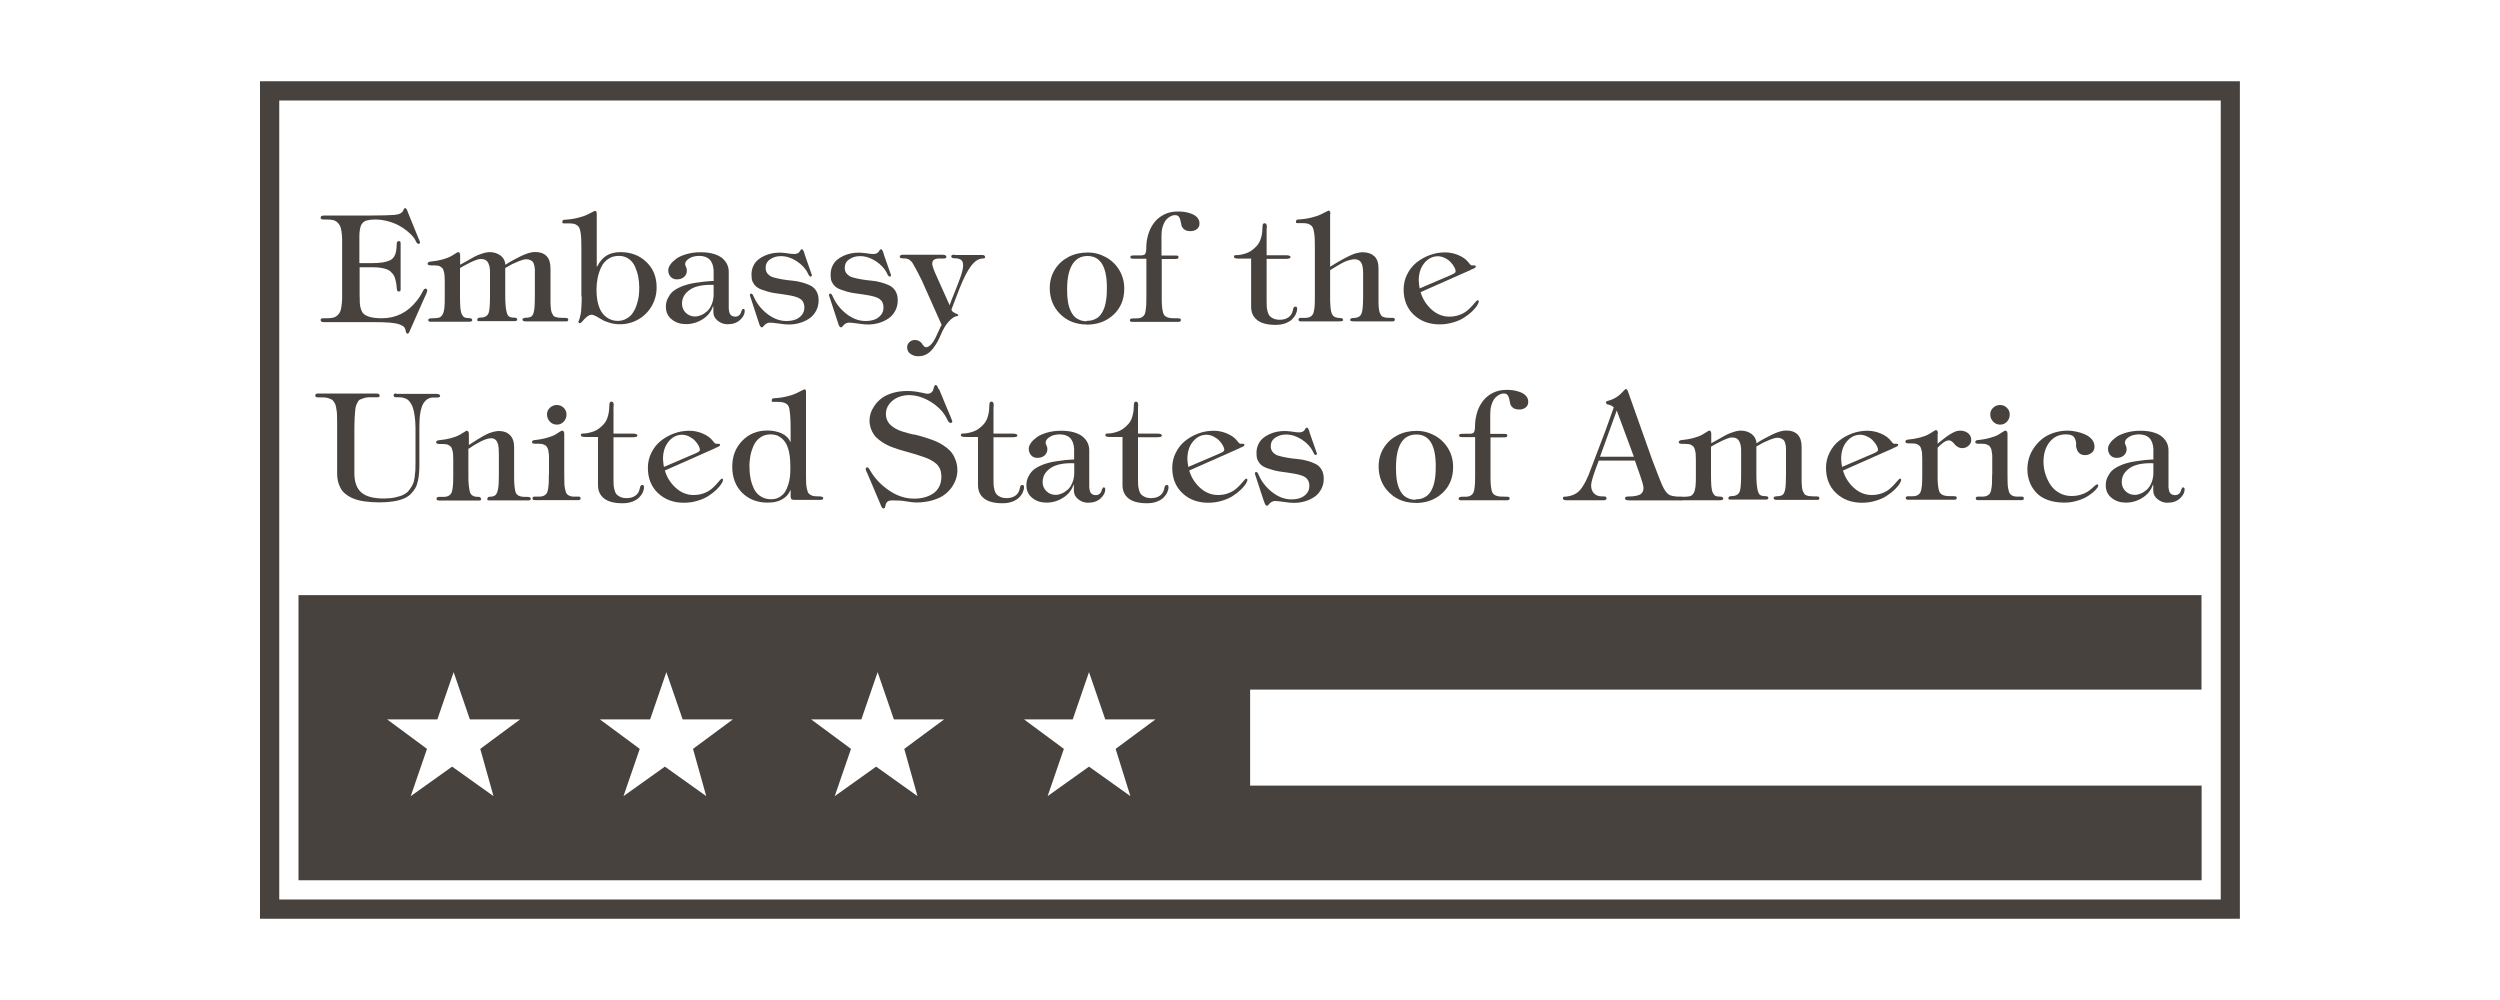 <?xml version="1.0" encoding="UTF-8"?>
<svg id="Layer_1" data-name="Layer 1" xmlns="http://www.w3.org/2000/svg" version="1.1" viewBox="0 0 200 80">
  <path d="M179.2,73.5H20.8V6.5h158.39v67ZM22.34,71.96h155.32V8.04H22.34v63.93Z" fill="#48423e" stroke-width="0"/>
  <path d="M176.12,55.18v-7.57H23.88v22.81h73.33s78.92,0,78.92,0v-7.57h-76.12v-7.68h76.12ZM39.48,63.69l-3.31-2.36-3.31,2.36,1.3-3.78-3.19-2.36h4.02l1.3-3.78,1.3,3.78h4.02l-3.19,2.36,1.06,3.78ZM56.5,63.69l-3.31-2.36-3.31,2.36,1.3-3.78-3.19-2.36h4.02l1.3-3.78,1.3,3.78h4.02l-3.19,2.36,1.06,3.78ZM73.4,63.69l-3.31-2.36-3.31,2.36,1.3-3.78-3.19-2.36h4.02l1.3-3.78,1.3,3.78h4.02l-3.19,2.36,1.06,3.78ZM90.43,63.69l-3.31-2.36-3.31,2.36,1.3-3.78-3.19-2.36h3.9l1.3-3.78,1.3,3.78h4.02l-3.19,2.36,1.18,3.78Z" fill="#48423e" stroke-width="0"/>
  <g>
    <path d="M25.85,17.24h3.88c.85,0,1.47-.02,1.84-.05.38-.03.62-.16.71-.39,0,0,0-.01.01-.03,0-.02.01-.03.02-.04,0,0,0-.02.02-.03,0-.02.02-.03.02-.03,0,0,.02-.01.03-.02.01,0,.02,0,.03,0,.09,0,.16.13.24.38l.83,2.04s.03.06.07.15c.03.09.05.15.05.18s-.01.05-.03.08c-.02.02-.05.03-.08.03-.09,0-.17-.08-.24-.25-.04-.1-.11-.21-.22-.34-.11-.13-.27-.28-.46-.44-.2-.16-.42-.31-.66-.44-.24-.13-.54-.25-.87-.34s-.69-.14-1.04-.14c-.26,0-.49.03-.67.08-.19.05-.33.17-.42.34-.03.05-.05.1-.07.17-.02.07-.03.14-.05.23-.01.09-.02.17-.03.24,0,.07-.01.17-.01.28,0,.11,0,.2,0,.25v1.9h1.02c.34,0,.63-.02.87-.06.23-.04.42-.1.57-.17.14-.07.25-.18.33-.31.08-.14.13-.28.15-.43.03-.15.04-.34.05-.58,0-.05,0-.08.02-.11,0-.03.02-.05.05-.07.03-.02.06-.03.11-.03.03,0,.06,0,.08.02s.04.04.04.07c0,.03.01.06.01.08,0,.02,0,.05,0,.1,0,.05,0,.07,0,.08v3.33s0,.03,0,.08c0,.05,0,.08,0,.1,0,.02,0,.05-.01.08,0,.03-.02.06-.04.07-.02.01-.05.02-.08.02-.07,0-.11-.02-.13-.05s-.04-.08-.04-.15c-.02-.18-.04-.32-.05-.43-.02-.11-.04-.23-.08-.37-.04-.14-.09-.25-.14-.33-.06-.08-.13-.17-.23-.26-.09-.09-.21-.15-.34-.2s-.29-.08-.48-.11-.4-.04-.64-.04h-1.02v2.25s0,.15.01.33c0,.18,0,.32.02.41,0,.09.03.21.07.34.04.13.09.24.15.32.24.29.75.43,1.52.43,1.12,0,2.04-.45,2.77-1.36.21-.26.39-.54.53-.83.06-.12.13-.18.2-.18.04,0,.07.01.1.04.03.03.04.06.04.1,0,.1-.1.35-.29.74l-1.12,2.53c-.04.13-.1.19-.17.19-.07,0-.12-.07-.14-.2-.02-.13-.06-.24-.12-.31-.06-.08-.18-.15-.36-.22-.18-.07-.44-.12-.79-.15-.35-.03-.8-.04-1.35-.04h-3.96c-.15,0-.23-.06-.23-.17,0-.04.01-.07.03-.09.02-.02.05-.04.09-.04.04,0,.07,0,.1-.01.03,0,.07,0,.12,0,.05,0,.08,0,.1,0,.21,0,.39-.01.53-.04s.26-.09.36-.18c.1-.09.17-.18.22-.28s.09-.25.12-.47c.03-.22.04-.42.05-.61,0-.19,0-.47,0-.84v-3.06c0-.37,0-.65,0-.84,0-.19-.02-.39-.05-.61-.03-.22-.07-.37-.12-.47-.05-.09-.12-.18-.22-.28-.1-.09-.22-.15-.36-.18s-.32-.04-.53-.04c-.01,0-.04,0-.09,0-.05,0-.09,0-.12,0-.03,0-.07,0-.11-.01-.04,0-.07-.02-.09-.05-.02-.02-.03-.05-.03-.09,0-.11.08-.16.23-.16Z" fill="#48423e" stroke-width="0"/>
    <path d="M36.8,21.48v2.22c0,.4.01.71.03.94.02.23.06.4.13.53.07.12.14.2.22.23.08.03.2.05.35.05.17,0,.25.06.25.17,0,.08-.09.12-.26.12h-3.07c-.13,0-.19-.04-.19-.13,0-.06.03-.1.08-.12.05-.02.15-.03.3-.03.21,0,.37-.02.48-.05.11-.03.2-.11.28-.24s.12-.3.15-.52.03-.53.03-.94v-.75c0-.2,0-.35,0-.44,0-.09,0-.21-.01-.36s-.02-.25-.03-.31c-.02-.06-.04-.13-.06-.22-.03-.09-.06-.15-.1-.19-.04-.03-.09-.07-.15-.11-.06-.04-.13-.07-.22-.08-.08-.01-.18-.02-.29-.02,0,0-.03,0-.08,0-.05,0-.1,0-.14,0-.04,0-.09,0-.13-.01-.05,0-.09-.02-.12-.04s-.04-.05-.04-.08c0-.05.02-.09.06-.12.04-.03.09-.05.14-.05.72-.07,1.29-.22,1.7-.45.09-.05.17-.1.25-.15.08-.05.15-.09.19-.12.04-.03.08-.04.11-.04.1,0,.15.09.15.26v.75c.11-.06.29-.16.54-.3.25-.15.45-.26.62-.35.16-.09.36-.17.59-.24.23-.08.44-.12.63-.12.32,0,.6.09.85.27.24.18.37.43.39.74.37-.24.79-.47,1.24-.69.46-.22.83-.33,1.12-.33.83,0,1.25.44,1.25,1.31v2.21c0,.24,0,.43,0,.58,0,.15.02.29.03.43.01.14.04.25.07.32.03.07.07.14.11.21s.1.11.17.13.15.04.24.06c.09.01.2.02.33.02.21,0,.34,0,.39.02.05.02.08.06.08.13,0,.09-.05.13-.16.13h-3.26c-.16,0-.24-.05-.24-.15,0-.05.03-.09.09-.11s.12-.03.17-.03c.22,0,.38-.05.47-.12.09-.08.16-.23.2-.47.04-.24.06-.62.06-1.16v-1.77c0-.14,0-.24,0-.33,0-.08-.02-.18-.04-.3s-.06-.21-.1-.28c-.04-.07-.11-.12-.2-.17-.09-.05-.2-.08-.33-.08-.16,0-.35.05-.6.15-.24.1-.43.18-.55.24-.12.07-.3.17-.55.31v2.22c0,.52.03.91.08,1.17s.12.42.21.48c.09.07.23.1.41.1.17,0,.26.05.26.15,0,.09-.08.13-.23.13h-2.8s-.03,0-.05,0c-.02,0-.04,0-.05-.01-.01,0-.03-.01-.04-.02-.02,0-.03-.02-.03-.03,0-.01,0-.03,0-.05,0-.11.08-.17.23-.17.15,0,.26-.02.34-.05s.16-.07.22-.13.12-.16.15-.3c.03-.14.05-.3.06-.5.01-.2.02-.45.02-.78v-1.88c0-.15-.01-.27-.03-.38s-.05-.21-.1-.33c-.05-.11-.12-.19-.22-.25-.1-.06-.22-.09-.36-.09-.05,0-.1,0-.15.01-.06,0-.12.03-.19.05-.07.02-.13.05-.19.07-.06.02-.13.05-.22.09-.09.04-.15.07-.2.1-.05.02-.12.06-.21.11-.09.05-.16.08-.19.1-.03.02-.09.05-.18.1-.09.05-.13.07-.14.08Z" fill="#48423e" stroke-width="0"/>
    <path d="M46.51,23.74v-3.78c0-.33,0-.59-.01-.79,0-.2-.03-.38-.05-.55-.03-.17-.06-.3-.1-.38s-.1-.16-.19-.22c-.08-.06-.17-.1-.28-.12s-.24-.03-.4-.03c-.04,0-.09,0-.14,0-.05,0-.09,0-.11,0h-.09s-.06,0-.07,0c-.02,0-.03-.01-.05-.02-.02,0-.03-.02-.03-.04,0-.02,0-.03,0-.06,0-.05,0-.08.03-.11.02-.03.04-.04.06-.05s.05-.01.09-.01c.37-.02.72-.07,1.04-.15.32-.08.57-.16.73-.24s.31-.15.44-.22c.12-.07.2-.1.23-.1.09,0,.13.09.13.26v4.19h.03c.21-.4.45-.69.75-.87.29-.18.66-.28,1.12-.28.83,0,1.52.26,2.07.79.55.52.82,1.2.82,2.03,0,.54-.13,1.03-.39,1.49-.26.45-.62.81-1.07,1.07s-.95.39-1.48.39c-.29,0-.57-.04-.83-.12s-.47-.16-.62-.26c-.15-.09-.3-.18-.45-.26-.15-.08-.27-.12-.37-.12s-.2.04-.3.11-.19.15-.26.23c-.07.08-.14.16-.21.23-.07.07-.12.11-.16.11-.03,0-.05-.01-.08-.04-.03-.03-.04-.05-.04-.08,0,0,0-.03.03-.07.02-.04.04-.1.07-.19s.05-.2.08-.33.05-.33.06-.58.03-.54.03-.86ZM49.41,25.67c.26,0,.5-.06.71-.18.21-.12.38-.27.5-.45.12-.18.23-.39.31-.64s.14-.48.17-.71.04-.46.04-.7c0-.29-.03-.57-.08-.84-.05-.27-.14-.54-.25-.8-.11-.26-.28-.48-.51-.64-.22-.16-.49-.24-.79-.24-.33,0-.62.08-.86.25-.25.17-.43.39-.56.67-.13.28-.22.56-.28.86-.06.3-.09.6-.09.91,0,.47.05.88.15,1.22.1.34.24.6.41.78s.35.31.54.39c.19.08.39.12.61.12Z" fill="#48423e" stroke-width="0"/>
    <path d="M57.09,22.49v-.85c-.04-.78-.43-1.17-1.16-1.17-.15,0-.3.02-.46.06-.16.04-.31.12-.45.23-.14.11-.21.24-.21.4,0,.03.02.09.07.19.05.1.07.2.07.3,0,.21-.08.38-.23.51-.15.13-.34.19-.57.19-.21,0-.38-.07-.5-.21-.13-.14-.19-.32-.19-.53,0-.14.06-.29.17-.45s.27-.31.47-.46c.2-.15.48-.27.82-.37.34-.1.71-.15,1.12-.15s.75.04,1.05.13c.3.09.54.21.71.36.17.15.3.32.38.5.08.18.12.38.12.59v2.69c0,.1,0,.18,0,.24,0,.05.01.13.03.22.02.09.04.17.08.22.03.05.08.1.15.14.07.04.15.06.26.06.12,0,.23-.03.3-.1.08-.06.13-.13.15-.21s.05-.15.08-.21.06-.1.1-.1c.09,0,.13.05.13.16,0,.25-.12.49-.37.72-.25.23-.58.35-1.01.35-.28,0-.54-.09-.78-.28-.23-.18-.35-.41-.35-.68v-.48h-.03c-.14.43-.42.78-.83,1.04s-.86.39-1.33.39c-.44,0-.82-.12-1.13-.37-.32-.25-.48-.59-.48-1.02,0-.24.05-.47.15-.67.1-.2.21-.36.35-.5.14-.13.32-.25.55-.36.23-.11.44-.19.64-.24.19-.06.43-.11.71-.15.28-.04.5-.07.67-.09.17-.02.37-.03.62-.05h.11ZM54.56,24.29c0,.29.1.54.3.73.2.2.45.3.75.3.15,0,.32-.04.48-.11.17-.07.33-.18.48-.31s.27-.32.37-.56c.1-.24.15-.5.15-.8v-.75c-.85-.03-1.48.1-1.9.39-.42.29-.63.66-.63,1.11Z" fill="#48423e" stroke-width="0"/>
    <path d="M60.7,25.8l-.66-2.02c-.03-.08-.05-.14-.05-.19,0-.02.01-.05.03-.07.02-.02.05-.03.09-.03.06,0,.13.09.2.27.23.52.59.97,1.07,1.35.49.38,1,.57,1.53.57.24,0,.47-.03.68-.1.21-.07.39-.19.54-.36.15-.17.22-.38.22-.63,0-.15-.03-.28-.08-.39s-.13-.2-.22-.27c-.09-.07-.22-.13-.38-.18-.16-.05-.33-.09-.49-.12-.16-.03-.37-.06-.63-.1-.44-.05-.81-.11-1.12-.2s-.55-.17-.72-.26c-.17-.09-.3-.21-.39-.34-.09-.14-.15-.26-.17-.37-.02-.11-.03-.25-.03-.42,0-.24.05-.45.14-.65s.21-.36.36-.49c.15-.13.32-.24.52-.33s.4-.16.61-.2c.21-.04.42-.06.64-.06.13,0,.33.02.58.05.22.04.41.06.57.06.11,0,.21-.02.28-.06.07-.04.12-.08.15-.13s.05-.09.08-.13c.03-.04.06-.06.1-.06.03,0,.06.02.09.06s.05.09.07.13c.02.04.03.1.05.16s.03.1.03.11l.51,1.46s.05.09.05.16c0,.03-.01.06-.03.08-.02.02-.05.03-.07.03-.02,0-.04,0-.06-.02s-.04-.03-.06-.06c-.02-.02-.03-.04-.04-.06-.01-.02-.03-.04-.04-.08-.02-.03-.03-.05-.03-.06-.18-.37-.48-.69-.89-.96-.42-.27-.84-.4-1.26-.4-.32,0-.6.08-.85.25-.25.16-.37.4-.37.69,0,.2.06.36.18.49.12.13.28.23.48.28s.42.11.68.15.51.08.78.1c.27.02.52.07.78.14.25.07.48.15.68.25.2.1.36.25.48.45.12.2.18.45.18.73,0,.32-.07.61-.21.86-.14.25-.32.46-.55.61-.23.15-.48.27-.76.35-.28.08-.57.12-.88.12-.17,0-.42-.02-.74-.07-.36-.05-.61-.08-.74-.08-.17,0-.31.06-.44.19-.02.02-.04.05-.08.09-.03.04-.06.07-.08.08-.02.02-.04.02-.06.02-.03,0-.07-.02-.1-.05-.03-.03-.05-.07-.07-.11-.02-.04-.03-.09-.05-.14s-.03-.09-.03-.09Z" fill="#48423e" stroke-width="0"/>
    <path d="M67.03,25.8l-.66-2.02c-.03-.08-.05-.14-.05-.19,0-.02.01-.05.03-.07.02-.02.05-.03.09-.03.06,0,.13.09.2.27.23.52.59.97,1.07,1.35.49.38,1,.57,1.53.57.24,0,.47-.03.68-.1.21-.07.39-.19.54-.36.15-.17.22-.38.22-.63,0-.15-.03-.28-.08-.39s-.13-.2-.22-.27c-.09-.07-.22-.13-.38-.18-.16-.05-.33-.09-.49-.12-.16-.03-.37-.06-.63-.1-.44-.05-.81-.11-1.12-.2s-.55-.17-.72-.26c-.17-.09-.3-.21-.39-.34-.09-.14-.15-.26-.17-.37-.02-.11-.03-.25-.03-.42,0-.24.05-.45.14-.65s.21-.36.36-.49c.15-.13.32-.24.52-.33s.4-.16.61-.2c.21-.04.42-.06.64-.06.13,0,.33.02.58.05.22.04.41.06.57.06.11,0,.21-.02.28-.06.07-.04.12-.08.15-.13s.05-.09.08-.13c.03-.04.06-.06.1-.06.03,0,.06.02.09.06s.05.09.07.13c.02.04.03.1.05.16s.03.1.03.11l.51,1.46s.05.09.05.16c0,.03-.01.06-.03.08-.02.02-.05.03-.07.03-.02,0-.04,0-.06-.02s-.04-.03-.06-.06c-.02-.02-.03-.04-.04-.06-.01-.02-.03-.04-.04-.08-.02-.03-.03-.05-.03-.06-.18-.37-.48-.69-.89-.96-.42-.27-.84-.4-1.26-.4-.32,0-.6.08-.85.25-.25.16-.37.4-.37.69,0,.2.06.36.18.49.12.13.28.23.48.28s.42.11.68.15.51.08.78.1c.27.02.52.07.78.14.25.07.48.15.68.25.2.1.36.25.48.45.12.2.18.45.18.73,0,.32-.07.61-.21.86-.14.25-.32.46-.55.61-.23.15-.48.27-.76.35-.28.08-.57.12-.88.12-.17,0-.42-.02-.74-.07-.36-.05-.61-.08-.74-.08-.17,0-.31.06-.44.19-.02.02-.04.05-.08.09-.03.04-.06.07-.08.08-.02.02-.04.02-.06.02-.03,0-.07-.02-.1-.05-.03-.03-.05-.07-.07-.11-.02-.04-.03-.09-.05-.14s-.03-.09-.03-.09Z" fill="#48423e" stroke-width="0"/>
    <path d="M76.35,20.4h2.22c.16,0,.24.06.24.17,0,.07-.06.11-.17.11-.34,0-.65.2-.95.59-.3.39-.61,1-.94,1.84l-.63,1.64c.01.1.06.17.16.23.09.06.18.1.26.13.08.03.12.06.12.1,0,.06-.06.09-.17.09-.17.04-.37.18-.59.42-.22.24-.42.56-.6.98-.1.24-.2.45-.29.62-.09.17-.22.36-.37.56-.15.2-.32.35-.52.46-.2.11-.42.16-.65.16s-.45-.06-.63-.19c-.18-.12-.27-.3-.27-.53,0-.16.06-.3.18-.41.12-.11.26-.17.42-.17.15,0,.27.03.37.09.1.06.18.13.22.2.04.07.09.14.15.2.05.06.11.09.17.09.13,0,.27-.08.41-.23.14-.15.25-.32.34-.51.09-.18.19-.39.29-.62s.17-.37.21-.43l-1.6-3.59c-.38-.76-.63-1.21-.74-1.38-.14-.19-.29-.3-.46-.33-.07-.01-.17-.02-.29-.02-.17,0-.26-.04-.26-.13,0-.1.08-.16.25-.16h3.17c.21,0,.31.06.31.17,0,.03,0,.06-.03.08-.02.02-.05.03-.08.04-.04,0-.07.01-.1.01s-.07,0-.11,0c-.04,0-.07,0-.08,0-.1,0-.18,0-.24,0-.06,0-.14.02-.22.04-.09.02-.15.07-.2.13s-.07.14-.07.24c0,.05,0,.1.02.15s.03.11.05.18c.02.07.04.12.06.16.02.04.04.1.07.18.03.08.05.12.06.14l1.13,2.52c.05-.17.18-.49.37-.96.19-.47.36-.9.5-1.3.14-.4.21-.71.21-.93s-.06-.37-.18-.45c-.12-.08-.3-.12-.52-.12-.17,0-.25-.05-.25-.16,0-.09.09-.13.26-.13Z" fill="#48423e" stroke-width="0"/>
    <path d="M86.94,25.96c-.84,0-1.55-.27-2.11-.82s-.85-1.25-.85-2.09c0-.56.14-1.06.41-1.49.27-.44.64-.77,1.1-1.01s.97-.35,1.53-.35c.53,0,1.01.13,1.46.38.45.25.81.6,1.07,1.04.26.44.39.93.39,1.47,0,.85-.28,1.54-.85,2.08-.57.53-1.28.8-2.15.8ZM86.94,25.67c.2,0,.38-.03.55-.09.16-.06.3-.14.41-.24.11-.1.21-.22.29-.37s.14-.3.19-.45c.04-.15.08-.32.11-.51.03-.19.04-.36.05-.51s.01-.32.01-.5c0-1.68-.52-2.52-1.55-2.52s-1.63.88-1.63,2.63c0,.17,0,.34.01.49,0,.15.03.31.05.5.03.18.06.34.11.49.05.14.11.29.19.43.08.14.17.26.28.36.11.09.24.17.4.23.16.06.33.09.53.09Z" fill="#48423e" stroke-width="0"/>
    <path d="M92.94,20.69v3.02c0,.33,0,.58.02.78.02.19.04.36.08.5.04.14.1.24.18.3.08.06.18.11.28.13.11.03.25.04.43.04.24,0,.39,0,.45.02.06.01.09.05.09.12,0,.1-.06.15-.19.15h-3.71c-.12,0-.18-.04-.18-.13,0-.1.09-.15.27-.15h.15c.14,0,.25,0,.34-.02.09-.01.17-.05.24-.1.07-.05.13-.11.17-.18.04-.07.07-.18.09-.32.02-.14.04-.3.05-.47,0-.17.01-.39.01-.66v-3.02h-.89c-.06,0-.11,0-.14,0-.03,0-.07,0-.12-.01-.04,0-.08-.02-.1-.04s-.03-.05-.03-.08c0-.07.03-.11.1-.12.07-.02.21-.02.43-.02h.09c.12,0,.21,0,.26,0,.05,0,.11-.01.17-.03.07-.02.11-.05.13-.08s.04-.09.06-.16.03-.16.03-.27c0-.32.03-.62.1-.91s.16-.56.3-.81.3-.47.5-.65.44-.33.71-.44.59-.16.92-.16c.14,0,.27,0,.41.02.14.01.29.04.46.09.16.04.31.1.43.17.12.07.23.16.31.28.08.12.12.25.12.4,0,.19-.07.34-.21.45s-.3.16-.5.16c-.22,0-.38-.04-.5-.13-.12-.09-.19-.19-.23-.32-.03-.13-.06-.25-.08-.38-.02-.13-.06-.23-.13-.32-.07-.09-.17-.13-.31-.13-.07,0-.15.01-.23.04s-.18.08-.28.15c-.11.08-.2.17-.28.29-.08.12-.15.28-.21.49s-.08.44-.08.71v1.55h.93c.09,0,.16,0,.2,0,.04,0,.08,0,.12.01.04,0,.07.02.09.04.01.02.02.04.02.08,0,.07-.03.12-.09.13-.06.02-.17.02-.34.02h-.93Z" fill="#48423e" stroke-width="0"/>
    <path d="M100.11,20.69h-.98c-.27,0-.41-.04-.41-.13,0-.05,0-.09.03-.11.02-.02.04-.04.06-.04.02,0,.06,0,.1,0,.1,0,.21-.01.33-.03.12-.02.26-.06.43-.11.16-.05.32-.13.47-.24.15-.11.29-.23.42-.38.13-.15.24-.34.31-.58.08-.23.12-.49.12-.78,0-.21.02-.34.07-.39.03-.03.07-.04.1-.04.16,0,.22.16.17.48v2.08h1.57c.22,0,.34.05.34.16,0,.09-.14.13-.42.13h-1.49v3.36c0,.19,0,.34.01.46s.03.25.07.4c.04.15.09.26.17.35s.17.15.31.21c.13.06.3.09.49.09.27,0,.5-.06.69-.19.19-.13.31-.32.36-.57,0-.01,0-.04.02-.08,0-.04.02-.07.02-.08,0-.01.02-.03.03-.06s.04-.05.06-.06c.03,0,.06-.01.09-.01.08,0,.12.06.12.17,0,.14-.03.27-.1.42-.06.14-.16.28-.29.41-.13.13-.31.24-.54.33s-.5.13-.8.13c-.65,0-1.14-.13-1.46-.38-.33-.26-.49-.61-.49-1.07v-3.82Z" fill="#48423e" stroke-width="0"/>
    <path d="M106.41,17.15v4.19s.1-.06.23-.14.22-.13.26-.16c.04-.02.12-.07.26-.15.13-.08.23-.13.28-.16.06-.03.15-.08.27-.14s.22-.11.28-.14c.07-.03.16-.06.26-.11.11-.04.2-.08.28-.09.08-.02.16-.03.25-.05.09-.02.17-.02.24-.02.39,0,.7.11.93.32.22.21.33.53.33.96v2.22c0,.23,0,.43,0,.58,0,.15.02.3.03.43s.04.24.07.32c.03.08.07.15.11.21.04.06.09.11.16.13s.14.05.22.06c.08.01.18.02.3.02h.15c.06,0,.1,0,.13,0,.03,0,.06.01.09.03.03.02.05.06.05.1,0,.1-.06.15-.18.15h-3.04c-.24,0-.36-.03-.36-.1,0-.11.08-.17.24-.17.14,0,.26-.02.35-.05.09-.03.17-.08.23-.15.06-.07.11-.17.14-.32.03-.15.05-.31.06-.5.01-.19.02-.44.02-.76v-1.75c0-.43-.05-.74-.16-.91-.11-.17-.28-.26-.52-.26-.1,0-.22.02-.34.05-.12.03-.23.06-.33.1-.09.03-.22.09-.36.17-.15.08-.25.14-.32.18-.07.04-.18.11-.33.2-.15.09-.25.15-.28.17v2.05c0,.31,0,.57.02.76.01.19.03.36.06.5s.08.25.14.32c.06.07.14.12.23.15.09.03.21.05.35.05.16,0,.24.06.24.17,0,.07-.12.1-.35.1h-3.05c-.12,0-.17-.05-.17-.15,0-.05.02-.08.05-.1s.07-.03.09-.03c.03,0,.07,0,.13,0h.14c.14,0,.25,0,.34-.02.09-.02.17-.05.24-.1.07-.05.13-.11.17-.19s.07-.18.09-.32c.03-.14.04-.3.05-.47,0-.17.01-.39.01-.66v-3.73c0-.33,0-.59-.01-.78,0-.2-.03-.38-.05-.55-.03-.17-.06-.3-.1-.39s-.1-.16-.19-.22c-.08-.06-.18-.1-.28-.12-.1-.02-.23-.03-.39-.03-.04,0-.09,0-.14,0-.05,0-.09,0-.11,0h-.09s-.06,0-.07,0-.03-.01-.05-.02c-.02,0-.03-.02-.03-.04,0-.02,0-.03,0-.06,0-.05,0-.08.03-.11s.04-.04.06-.05.05-.01.09-.01c.37-.02.72-.07,1.04-.15.32-.08.57-.16.73-.24.17-.08.31-.15.44-.22.12-.07.2-.1.23-.1.09,0,.13.09.13.26Z" fill="#48423e" stroke-width="0"/>
    <path d="M117.67,21.59l-4.02,1.78c.15.53.44.99.86,1.38.42.38.9.58,1.43.58.29,0,.55-.04.8-.13.25-.09.45-.2.61-.33.16-.13.29-.26.41-.39s.22-.24.29-.33.13-.13.16-.13c.06,0,.09.03.09.1,0,.07-.04.18-.13.32-.09.14-.22.3-.4.47s-.39.34-.63.49c-.24.16-.53.29-.88.39-.35.11-.71.16-1.09.16-.84,0-1.53-.26-2.07-.77-.54-.51-.81-1.19-.81-2.02,0-.43.09-.84.28-1.21.19-.38.43-.69.74-.94s.66-.45,1.06-.6c.4-.15.81-.22,1.24-.22.35,0,.71.07,1.06.22.36.15.64.35.84.62,0,0,.02.02.04.05.02.02.03.04.03.04,0,0,.01.01.03.03s.02.03.03.03c0,0,.01,0,.03.02.01.01.02.02.03.02,0,0,.02,0,.03.01s.03,0,.04,0,.03,0,.05,0c.02,0,.04,0,.06,0,.04,0,.08,0,.13.01.04.02.06.04.06.08,0,.08-.13.16-.39.25ZM113.58,23.07l2.52-1.08s.04-.02.1-.05c.05-.02.1-.04.12-.06.03-.02.06-.04.09-.07.03-.03.04-.07.04-.11,0-.09-.04-.21-.11-.34-.07-.13-.17-.26-.29-.39s-.27-.24-.46-.33-.37-.14-.56-.14c-.42,0-.78.18-1.08.54-.3.36-.45.83-.45,1.4,0,.08.01.2.03.35s.04.24.04.26Z" fill="#48423e" stroke-width="0"/>
    <path d="M31.7,31.51h3.19c.21,0,.32.06.32.17,0,.02,0,.04-.02.06-.02.02-.04.03-.07.04-.03,0-.06.02-.09.02-.03,0-.06,0-.1,0s-.08,0-.1,0c-.03,0-.06,0-.1,0-.03,0-.06,0-.06,0-.17,0-.31.04-.44.11-.13.07-.24.19-.35.35-.11.17-.19.42-.25.74-.06.33-.08.73-.08,1.21v2.79c0,.29,0,.55-.02.76-.01.21-.04.44-.09.68-.05.24-.12.44-.21.6s-.21.32-.37.48c-.16.16-.35.28-.57.37-.22.09-.5.17-.82.22s-.69.08-1.1.08c-.45,0-.86-.03-1.22-.08s-.66-.14-.91-.24-.45-.23-.62-.37-.3-.3-.39-.48c-.09-.18-.16-.36-.2-.55-.04-.18-.06-.39-.06-.61v-3.66c0-.22,0-.4,0-.53,0-.13,0-.28-.01-.44,0-.16-.01-.29-.03-.38-.01-.09-.03-.19-.05-.3-.02-.11-.05-.2-.08-.26-.03-.06-.07-.12-.12-.19-.05-.07-.1-.12-.17-.15-.06-.03-.13-.06-.22-.09-.08-.03-.18-.05-.28-.06-.1,0-.21-.01-.34-.01-.02,0-.05,0-.1,0-.05,0-.09,0-.12,0-.03,0-.07,0-.11-.01-.04,0-.07-.02-.09-.05-.02-.02-.03-.05-.03-.09,0-.11.08-.16.23-.16h4.4s.03,0,.07,0c.03,0,.06,0,.09,0,.03,0,.06,0,.1,0s.07,0,.1.01c.03,0,.05.02.08.03.03.01.04.03.06.05.01.02.02.05.02.07,0,.02,0,.04,0,.06,0,.02-.02.03-.03.04-.02,0-.03.02-.04.03-.01,0-.03.01-.06.01-.03,0-.04,0-.05,0h-.11c-.22,0-.4,0-.55,0-.15,0-.29.03-.42.07-.13.04-.23.08-.3.11s-.14.1-.2.22-.11.21-.13.29c-.03.08-.05.22-.07.44-.02.22-.03.4-.04.55s-.01.39-.02.73v3.66c0,.72.19,1.23.56,1.55s.97.48,1.79.48c.34,0,.65-.03.92-.09.27-.06.5-.13.67-.22.18-.09.33-.21.45-.37.12-.16.22-.31.28-.45.07-.14.12-.32.15-.55.03-.23.05-.42.06-.58s.01-.37.01-.63v-2.79c0-.32-.03-.61-.06-.86s-.07-.46-.12-.62c-.04-.16-.1-.31-.18-.43-.08-.12-.15-.21-.21-.27s-.15-.11-.25-.15c-.1-.03-.19-.06-.25-.07-.07,0-.15-.02-.26-.02-.01,0-.04,0-.09,0-.05,0-.09,0-.12,0-.03,0-.06,0-.1-.01-.04,0-.06-.02-.08-.05-.02-.02-.03-.05-.03-.09,0-.11.07-.16.21-.16Z" fill="#48423e" stroke-width="0"/>
    <path d="M37.47,35.89v2.1c0,.33,0,.6.03.81s.04.37.08.51c.03.13.09.23.16.29.07.06.15.1.23.12s.2.03.35.03c.04,0,.08.02.12.06.03.04.05.08.05.14,0,.06-.06.09-.17.09h-3.21c-.13,0-.19-.05-.19-.15,0-.04.02-.08.06-.1.04-.02.07-.04.1-.04.03,0,.07,0,.14,0h.14c.14,0,.25,0,.34-.02.09-.02.17-.05.24-.1.07-.05.13-.11.17-.19s.07-.18.09-.32.04-.3.05-.47c0-.17.01-.39.01-.66v-.74c0-.2,0-.35,0-.44,0-.09,0-.21-.01-.36,0-.15-.02-.25-.03-.31-.02-.06-.04-.13-.06-.22-.03-.09-.06-.15-.1-.19-.04-.03-.09-.07-.15-.11-.06-.04-.13-.07-.22-.08-.08-.01-.18-.02-.29-.02,0,0-.03,0-.08,0-.05,0-.1,0-.14,0-.04,0-.09,0-.13-.01s-.09-.02-.12-.04c-.03-.02-.04-.05-.04-.08,0-.05.02-.09.06-.12s.09-.05.15-.05c.72-.07,1.29-.22,1.7-.45.09-.05.17-.1.25-.15.08-.05.15-.09.19-.12.04-.03.08-.04.11-.04.05,0,.09.03.12.08s.04.11.04.19v.87s.16-.1.34-.22c.19-.12.32-.21.41-.26.09-.05.22-.13.39-.23.18-.1.32-.17.44-.22.12-.05.26-.09.41-.13.15-.04.29-.06.42-.06.36,0,.66.11.88.33.22.22.33.54.33.97v2.22c0,.33,0,.58.02.77.01.19.04.35.07.5.03.14.08.25.16.31.07.06.16.11.26.13.1.03.23.04.4.04h.15c.18,0,.27.05.27.15,0,.09-.06.13-.18.13h-3.14c-.11,0-.16-.03-.16-.09,0-.05.02-.1.05-.14.03-.04.07-.06.11-.06.22,0,.38-.04.48-.12.1-.08.17-.24.22-.48.05-.24.07-.63.07-1.15v-1.56c0-.41-.02-.7-.06-.86-.09-.34-.27-.51-.55-.51-.23,0-.51.09-.85.26-.34.17-.65.36-.94.57Z" fill="#48423e" stroke-width="0"/>
    <path d="M43.92,37.97v-1.12c0-.07,0-.17,0-.3,0-.12,0-.21-.02-.27,0-.05-.02-.13-.03-.21s-.03-.15-.05-.19c-.02-.04-.05-.08-.08-.14-.03-.05-.07-.09-.11-.11-.04-.02-.09-.04-.15-.07-.06-.03-.12-.04-.19-.05s-.15-.01-.23-.01h-.23c-.18,0-.27-.04-.27-.12,0-.05.02-.09.05-.12.03-.03.08-.05.13-.05.4-.04.76-.11,1.06-.2s.52-.17.65-.26.24-.15.33-.21c.09-.06.16-.09.2-.09.05,0,.09.03.12.08s.04.11.04.19v3.25c0,.27,0,.49.01.66,0,.17.02.33.05.47s.06.25.09.32.09.14.17.19c.07.05.15.08.24.1.09.02.2.02.34.02h.14c.06,0,.1,0,.13,0,.03,0,.06.01.09.03s.05.06.05.1c0,.1-.06.15-.17.15h-3.51c-.12,0-.17-.05-.17-.15,0-.05.02-.08.05-.1s.07-.03.09-.03c.03,0,.07,0,.13,0h.14c.14,0,.25,0,.34-.02.09-.02.17-.05.24-.1.07-.05.13-.11.17-.19s.07-.18.09-.32.04-.3.05-.47c0-.17.01-.39.01-.66ZM45.32,33.15c0,.22-.07.42-.22.58-.15.16-.33.24-.55.24s-.41-.08-.56-.24c-.15-.16-.23-.35-.23-.58,0-.21.08-.39.23-.53s.34-.22.55-.22.4.07.55.22c.15.15.23.32.23.53Z" fill="#48423e" stroke-width="0"/>
    <path d="M47.86,34.96h-.98c-.27,0-.41-.04-.41-.13,0-.05,0-.09.03-.11.02-.02.04-.04.06-.04.02,0,.06,0,.1,0,.1,0,.21-.01.33-.03.12-.02.26-.06.43-.11.16-.05.32-.13.47-.24.15-.11.29-.23.42-.38.13-.15.24-.34.31-.58s.12-.49.12-.78c0-.21.02-.34.07-.39.03-.03.07-.04.1-.04.16,0,.22.16.17.48v2.08h1.57c.22,0,.34.05.34.16,0,.09-.14.13-.42.13h-1.49v3.36c0,.19,0,.34.01.46s.03.25.07.4c.04.15.09.26.17.35.07.08.17.15.31.21.13.06.3.09.49.09.27,0,.5-.06.69-.19.19-.13.31-.32.36-.57,0-.01,0-.04.02-.08,0-.04.02-.07.02-.08,0-.01.02-.03.03-.06.02-.03.04-.05.06-.06.03,0,.06-.01.09-.01.08,0,.12.06.12.17,0,.14-.03.27-.1.42-.06.14-.16.28-.29.41-.13.13-.31.24-.54.33-.23.09-.5.13-.8.13-.65,0-1.14-.13-1.46-.38-.33-.26-.49-.61-.49-1.07v-3.82Z" fill="#48423e" stroke-width="0"/>
    <path d="M57.21,35.86l-4.02,1.78c.15.53.44.99.86,1.38.42.38.9.58,1.43.58.29,0,.55-.04.8-.13.25-.09.45-.2.61-.33s.29-.26.41-.39.21-.24.29-.33.13-.13.16-.13c.06,0,.09.03.09.1,0,.07-.04.18-.13.32-.09.14-.22.3-.4.47-.18.17-.39.34-.63.49-.24.16-.53.29-.88.39-.35.11-.71.16-1.09.16-.84,0-1.53-.26-2.07-.77-.54-.51-.81-1.19-.81-2.02,0-.43.09-.84.28-1.21.19-.38.43-.69.74-.94s.66-.45,1.06-.6c.4-.15.81-.22,1.24-.22.35,0,.71.07,1.06.22.36.15.64.35.84.62,0,0,.02.02.04.05.02.02.03.04.03.04,0,0,.01.01.03.03.01.02.02.03.03.03,0,0,.01,0,.03.02.01.01.02.02.03.02,0,0,.02,0,.03.01s.03,0,.04,0,.03,0,.05,0,.04,0,.06,0c.04,0,.09,0,.13.01.04.02.06.04.06.08,0,.08-.13.16-.39.25ZM53.12,37.35l2.52-1.08s.04-.02.1-.05c.05-.02.1-.04.12-.06.03-.02.06-.04.09-.07.03-.03.04-.07.04-.11,0-.09-.04-.21-.11-.34s-.17-.26-.29-.39-.28-.24-.46-.33c-.18-.09-.37-.14-.56-.14-.42,0-.78.18-1.08.54-.3.36-.45.83-.45,1.4,0,.08.01.2.03.35.02.15.04.24.04.26Z" fill="#48423e" stroke-width="0"/>
    <path d="M63.25,35.39v-.99c0-.98-.05-1.6-.15-1.86-.1-.26-.39-.39-.87-.39-.04,0-.09,0-.14,0-.05,0-.09,0-.11,0h-.09s-.06,0-.07,0c-.02,0-.03-.01-.05-.02-.02,0-.03-.02-.03-.04,0-.02,0-.03,0-.06,0-.05,0-.08.03-.11s.04-.04.06-.05.05-.01.09-.01c.37-.02.72-.07,1.04-.15.32-.08.57-.16.73-.24.17-.08.31-.15.44-.22.12-.07.2-.1.23-.1.04,0,.07.02.09.05.02.03.03.06.03.09,0,.03,0,.06,0,.12v6.56c0,.27,0,.5.01.66,0,.17.03.32.06.46s.06.25.1.32c.04.07.1.13.19.18.09.05.18.09.28.1.1.01.24.02.41.02.22,0,.33.05.33.15,0,.09-.08.13-.24.13h-2.07c-.12,0-.21-.02-.24-.06s-.06-.12-.06-.23v-.48h-.03c-.09.24-.23.43-.43.58-.2.15-.41.26-.64.32-.22.06-.47.09-.73.09-.85,0-1.53-.27-2.06-.8-.52-.53-.78-1.22-.78-2.07s.26-1.51.79-2.07c.53-.55,1.2-.83,2.02-.83.4,0,.77.07,1.12.22.34.15.58.38.73.7h.02ZM59.96,37.31c0,.25.01.48.04.71.03.23.08.46.16.7.08.24.18.45.3.62s.29.32.5.43c.21.11.45.17.72.17.25,0,.47-.05.66-.16.19-.11.34-.25.45-.41.11-.17.2-.37.27-.6.07-.23.12-.45.14-.66.02-.21.03-.43.03-.67,0-.43-.02-.81-.08-1.14-.06-.33-.15-.59-.25-.78-.1-.19-.23-.35-.38-.47-.15-.12-.29-.2-.43-.24-.14-.04-.29-.06-.45-.06-.31,0-.59.08-.82.25-.23.16-.41.38-.53.65-.12.27-.21.54-.26.82s-.08.56-.08.85Z" fill="#48423e" stroke-width="0"/>
    <path d="M75.12,31.12l.95,2.28c.08.19.12.3.12.31,0,.03-.02.06-.05.09-.03.03-.06.04-.09.04-.1,0-.2-.11-.3-.34-.26-.53-.68-.97-1.27-1.34-.59-.37-1.18-.55-1.77-.55-.3,0-.59.06-.86.17-.28.12-.51.29-.7.53-.19.24-.28.51-.28.82,0,.15.03.29.08.43.05.13.12.25.2.34.08.09.18.19.31.27.13.09.25.16.37.21.12.06.26.11.42.16s.3.09.42.12c.12.03.25.06.4.1.02,0,.03,0,.04,0,.01,0,.03,0,.04,0,.02,0,.03,0,.04.01.27.07.49.12.67.18s.4.13.66.22c.26.09.48.19.65.28.18.09.36.22.55.36.19.15.35.3.46.47.12.17.21.36.29.59.08.23.12.48.12.74,0,.22-.03.45-.1.67-.07.22-.18.45-.34.69-.16.23-.37.44-.61.62-.24.18-.56.32-.96.44-.39.11-.84.17-1.32.17-.11,0-.39-.03-.84-.1-.24-.05-.59-.07-1.05-.07-.28,0-.45.11-.51.32-.01.03-.02.07-.03.12s-.02.09-.03.11c0,.03-.02.05-.04.07-.02.02-.04.03-.08.03-.03,0-.07-.02-.1-.05-.03-.03-.05-.07-.07-.11-.02-.04-.03-.08-.06-.14s-.03-.09-.04-.1l-1.01-2.38c-.1-.19-.15-.32-.15-.38,0-.03.01-.06.04-.09.03-.03.05-.04.08-.04.03,0,.06,0,.09.03.02.02.05.05.07.09.03.04.04.06.05.07.36.65.87,1.19,1.52,1.64.65.45,1.32.67,2.02.67.3,0,.58-.03.83-.1.26-.07.49-.17.69-.3.21-.14.37-.32.49-.55s.18-.5.18-.8c0-.16-.02-.31-.05-.44s-.08-.25-.15-.35c-.06-.11-.15-.21-.27-.3-.12-.09-.24-.18-.38-.25-.14-.08-.31-.15-.53-.23-.22-.08-.44-.15-.67-.22-.23-.07-.5-.15-.83-.24-.21-.06-.39-.11-.56-.16-.16-.05-.35-.12-.56-.2-.21-.08-.39-.17-.54-.26s-.31-.19-.47-.32c-.16-.13-.29-.26-.39-.41-.1-.14-.18-.31-.25-.5-.06-.19-.1-.4-.1-.61,0-.19.03-.38.09-.58.06-.2.17-.41.32-.63.15-.22.34-.41.56-.58.22-.17.51-.31.87-.42.36-.11.76-.16,1.2-.16.3,0,.62.03.96.1.07.01.16.03.26.05.1.02.17.03.23.05.06.01.1.02.13.02.15,0,.26-.04.34-.11s.13-.15.15-.24.04-.17.07-.24c.03-.07.06-.11.11-.11.03,0,.06.01.09.04.03.03.05.05.06.08s.03.06.04.11c.02.04.03.07.03.08Z" fill="#48423e" stroke-width="0"/>
    <path d="M78.26,34.96h-.98c-.27,0-.41-.04-.41-.13,0-.05,0-.09.03-.11.02-.02.04-.04.06-.04.02,0,.06,0,.1,0,.1,0,.21-.01.33-.03.12-.02.26-.06.43-.11.16-.05.32-.13.47-.24.15-.11.29-.23.42-.38.13-.15.24-.34.31-.58s.12-.49.12-.78c0-.21.02-.34.07-.39.03-.03.07-.04.1-.04.16,0,.22.16.17.48v2.08h1.57c.22,0,.34.05.34.16,0,.09-.14.13-.42.13h-1.49v3.36c0,.19,0,.34.01.46s.03.25.07.4c.04.15.09.26.17.35.07.08.17.15.31.21.13.06.3.09.49.09.27,0,.5-.06.69-.19.19-.13.31-.32.36-.57,0-.01,0-.04.02-.08,0-.04.02-.07.02-.08,0-.01.02-.03.03-.06.02-.03.04-.05.06-.06.03,0,.06-.01.09-.01.08,0,.12.06.12.17,0,.14-.03.27-.1.42-.06.14-.16.28-.29.41-.13.13-.31.24-.54.33-.23.09-.5.13-.8.13-.65,0-1.14-.13-1.46-.38-.33-.26-.49-.61-.49-1.07v-3.82Z" fill="#48423e" stroke-width="0"/>
    <path d="M85.93,36.77v-.85c-.04-.78-.43-1.17-1.16-1.17-.15,0-.3.02-.46.06-.16.04-.31.12-.45.23-.14.11-.21.24-.21.4,0,.03.02.09.07.19.05.1.07.2.07.3,0,.21-.08.38-.23.51-.15.13-.34.19-.57.19-.21,0-.38-.07-.5-.21-.13-.14-.19-.32-.19-.53,0-.14.06-.29.17-.45s.27-.31.47-.46c.2-.15.48-.27.82-.37.34-.1.71-.15,1.12-.15s.75.04,1.05.13c.3.09.54.21.71.36.17.15.3.32.38.5.08.18.12.38.12.59v2.69c0,.1,0,.18,0,.24,0,.05.01.13.03.22.02.09.04.17.08.22.03.05.08.1.15.14.07.04.15.06.26.06.12,0,.23-.03.3-.1.08-.06.13-.13.15-.21s.05-.15.08-.21.06-.1.1-.1c.09,0,.13.05.13.16,0,.25-.12.49-.37.72-.25.23-.58.35-1.01.35-.28,0-.54-.09-.78-.28-.23-.18-.35-.41-.35-.68v-.48h-.03c-.14.43-.42.78-.83,1.04s-.86.39-1.33.39c-.44,0-.82-.12-1.13-.37-.32-.25-.48-.59-.48-1.02,0-.24.05-.47.15-.67.1-.2.21-.36.35-.5.14-.13.32-.25.55-.36.23-.11.44-.19.64-.24.19-.06.43-.11.71-.15.28-.04.5-.07.67-.09.17-.02.37-.03.62-.05h.11ZM83.41,38.56c0,.29.1.54.3.73.2.2.45.3.75.3.15,0,.32-.04.48-.11.17-.07.33-.18.48-.31s.27-.32.37-.56c.1-.24.15-.5.15-.8v-.75c-.85-.03-1.48.1-1.9.39-.42.29-.63.66-.63,1.11Z" fill="#48423e" stroke-width="0"/>
    <path d="M89.82,34.96h-.98c-.27,0-.41-.04-.41-.13,0-.05,0-.09.03-.11.02-.02.04-.04.06-.04.02,0,.06,0,.1,0,.1,0,.21-.01.33-.03.12-.02.26-.06.43-.11.16-.05.32-.13.47-.24.15-.11.29-.23.42-.38.13-.15.24-.34.31-.58s.12-.49.12-.78c0-.21.02-.34.07-.39.03-.03.07-.04.1-.04.16,0,.22.16.17.48v2.08h1.57c.22,0,.34.05.34.16,0,.09-.14.13-.42.13h-1.49v3.36c0,.19,0,.34.01.46s.03.25.07.4c.04.15.09.26.17.35.07.08.17.15.31.21.13.06.3.09.49.09.27,0,.5-.06.69-.19.19-.13.31-.32.36-.57,0-.01,0-.04.02-.08,0-.04.02-.07.02-.08,0-.01.02-.03.03-.06.02-.03.04-.05.06-.06.03,0,.06-.01.09-.01.08,0,.12.06.12.17,0,.14-.03.27-.1.42-.06.14-.16.28-.29.41-.13.13-.31.24-.54.33-.23.09-.5.13-.8.13-.65,0-1.14-.13-1.46-.38-.33-.26-.49-.61-.49-1.07v-3.82Z" fill="#48423e" stroke-width="0"/>
    <path d="M99.16,35.86l-4.02,1.78c.15.53.44.99.86,1.38.42.38.9.58,1.43.58.29,0,.55-.04.8-.13.25-.09.45-.2.61-.33s.29-.26.41-.39.21-.24.29-.33.13-.13.16-.13c.06,0,.09.03.09.1,0,.07-.04.18-.13.32-.09.14-.22.3-.4.47-.18.17-.39.34-.63.49-.24.16-.53.29-.88.39-.35.11-.71.16-1.09.16-.84,0-1.53-.26-2.07-.77-.54-.51-.81-1.19-.81-2.02,0-.43.09-.84.28-1.21.19-.38.43-.69.74-.94s.66-.45,1.06-.6c.4-.15.81-.22,1.24-.22.35,0,.71.07,1.06.22.36.15.64.35.84.62,0,0,.02.02.04.05.02.02.03.04.03.04,0,0,.01.01.03.03.01.02.02.03.03.03,0,0,.01,0,.03.02.01.01.02.02.03.02,0,0,.02,0,.03.01s.03,0,.04,0,.03,0,.05,0,.04,0,.06,0c.04,0,.09,0,.13.01.04.02.06.04.06.08,0,.08-.13.16-.39.25ZM95.07,37.35l2.52-1.08s.04-.02.1-.05c.05-.02.1-.04.12-.06.03-.02.06-.04.09-.07.03-.03.04-.07.04-.11,0-.09-.04-.21-.11-.34s-.17-.26-.29-.39-.28-.24-.46-.33c-.18-.09-.37-.14-.56-.14-.42,0-.78.18-1.08.54-.3.36-.45.83-.45,1.4,0,.08.01.2.03.35.02.15.04.24.04.26Z" fill="#48423e" stroke-width="0"/>
    <path d="M101.1,40.07l-.66-2.02c-.03-.08-.05-.14-.05-.19,0-.02.01-.05.03-.07.02-.02.05-.03.09-.03.06,0,.13.09.2.27.23.52.59.97,1.07,1.35.49.38,1,.57,1.53.57.24,0,.47-.03.68-.1.21-.07.39-.19.54-.36.15-.17.22-.38.22-.63,0-.15-.03-.28-.08-.39-.06-.11-.13-.2-.22-.27-.09-.07-.22-.13-.38-.18s-.33-.09-.49-.12c-.16-.03-.37-.06-.63-.1-.44-.05-.81-.11-1.12-.2s-.55-.17-.72-.26c-.17-.09-.3-.21-.39-.34-.09-.14-.15-.26-.17-.37-.02-.11-.03-.25-.03-.42,0-.24.05-.45.14-.65s.21-.36.36-.49c.15-.13.32-.24.52-.33s.4-.16.61-.2c.21-.04.42-.06.64-.06.13,0,.33.02.58.05.22.04.41.06.57.06.11,0,.21-.02.28-.06.07-.04.12-.08.15-.13s.05-.09.08-.13c.03-.04.06-.06.1-.06.03,0,.06.02.09.06s.05.09.07.13c.02.04.03.1.05.16s.03.1.03.11l.51,1.46s.05.09.05.16c0,.03-.01.06-.03.08-.02.02-.05.03-.07.03-.02,0-.04,0-.06-.02-.02-.01-.04-.03-.05-.06-.02-.02-.03-.04-.04-.06-.01-.02-.03-.04-.04-.08s-.03-.05-.03-.06c-.18-.37-.48-.69-.89-.96-.42-.27-.84-.4-1.26-.4-.32,0-.6.08-.85.25-.25.16-.37.4-.37.69,0,.2.06.36.18.49.12.13.28.23.48.28s.42.11.68.15c.25.04.51.08.78.1.27.02.53.07.78.14.25.07.48.15.68.25.2.1.36.25.48.45s.18.45.18.73c0,.32-.07.61-.21.86-.14.25-.32.46-.55.61s-.48.27-.76.35c-.28.08-.57.12-.88.12-.17,0-.42-.02-.74-.07-.36-.05-.61-.08-.74-.08-.17,0-.31.06-.44.19-.02.02-.04.05-.08.09-.03.04-.06.07-.08.08s-.04.02-.06.02c-.04,0-.07-.02-.1-.05s-.05-.07-.07-.11c-.02-.04-.03-.09-.05-.14s-.03-.09-.03-.09Z" fill="#48423e" stroke-width="0"/>
    <path d="M113.25,40.23c-.84,0-1.55-.27-2.11-.82s-.85-1.25-.85-2.09c0-.56.14-1.06.41-1.49.27-.44.64-.77,1.1-1.01s.97-.35,1.53-.35c.53,0,1.01.13,1.46.38.45.25.81.6,1.07,1.04.26.44.39.93.39,1.47,0,.85-.28,1.54-.85,2.08-.57.53-1.28.8-2.15.8ZM113.25,39.95c.2,0,.38-.03.55-.09.16-.06.3-.14.41-.24.11-.1.21-.22.29-.37.08-.15.14-.3.19-.45.04-.15.08-.32.11-.51.03-.19.04-.36.05-.51,0-.15.01-.32.01-.5,0-1.68-.52-2.52-1.55-2.52-1.08,0-1.63.88-1.63,2.63,0,.17,0,.34.01.49,0,.15.03.31.05.5.03.18.06.34.11.49.05.14.11.29.19.43.08.14.17.26.28.36.11.09.24.17.4.23.16.06.33.09.53.09Z" fill="#48423e" stroke-width="0"/>
    <path d="M119.24,34.96v3.02c0,.33,0,.58.02.78.02.19.04.36.08.5.04.14.1.24.18.3.08.06.18.11.28.13.11.03.25.04.43.04.24,0,.39,0,.45.02.06.01.09.05.09.12,0,.1-.06.15-.19.15h-3.71c-.12,0-.18-.04-.18-.13,0-.1.09-.15.27-.15h.15c.14,0,.25,0,.34-.02.09-.01.17-.05.24-.1.07-.05.13-.11.17-.18.04-.07.07-.18.09-.32s.04-.3.05-.47.01-.39.01-.66v-3.02h-.89c-.06,0-.11,0-.14,0-.03,0-.07,0-.12-.01-.04,0-.08-.02-.1-.04-.02-.02-.03-.05-.03-.08,0-.07.03-.11.1-.12.07-.02.21-.02.43-.02h.09c.12,0,.21,0,.26,0,.05,0,.11-.01.17-.03.07-.02.11-.05.13-.08s.04-.09.06-.16c.02-.07.03-.16.03-.27,0-.32.03-.62.1-.91s.16-.56.3-.81c.14-.25.3-.47.5-.65s.44-.33.71-.44c.28-.11.59-.16.92-.16.14,0,.27,0,.41.02.14.01.29.04.46.09.16.04.31.1.43.17.12.07.23.16.31.28.08.12.12.25.12.4,0,.19-.07.34-.21.45-.14.11-.3.16-.5.16-.22,0-.38-.04-.5-.13-.12-.09-.19-.19-.23-.32-.03-.13-.06-.25-.08-.38-.02-.13-.07-.23-.13-.32-.07-.09-.17-.13-.31-.13-.07,0-.15.01-.23.04-.08.03-.18.08-.28.15-.11.08-.2.17-.28.29-.08.12-.15.28-.21.49s-.08.44-.08.71v1.55h.93c.09,0,.16,0,.2,0,.04,0,.08,0,.12.01.04,0,.07.02.09.04.01.02.02.04.02.08,0,.07-.03.12-.09.13-.06.02-.17.02-.34.02h-.93Z" fill="#48423e" stroke-width="0"/>
    <path d="M130.82,36.85h-2.92c-.02.06-.07.2-.16.43-.09.23-.16.42-.21.58s-.11.33-.16.52c-.05.19-.08.34-.08.45,0,.26.07.47.22.63.15.16.35.24.6.25,0,0,.03,0,.08,0,.05,0,.08,0,.11,0s.06,0,.1.01.07.02.09.05c.02.02.03.05.03.09,0,.04-.01.08-.03.1s-.06.04-.1.05c-.05,0-.08.01-.1.01-.02,0-.06,0-.11,0h-2.85c-.2,0-.3-.05-.3-.16,0-.02,0-.04.01-.06,0-.02.02-.03.03-.04.01,0,.03-.02.06-.02.03,0,.04,0,.05-.01,0,0,.03,0,.06,0,.03,0,.05,0,.05,0,.21-.02.4-.07.57-.14.17-.07.31-.16.42-.26.11-.1.22-.23.32-.39.1-.16.19-.31.26-.45.07-.14.15-.31.24-.52.01-.03.02-.05.02-.06l1.31-3.44.67-1.87s-.07-.08-.11-.1-.07-.04-.1-.06c-.03-.01-.07-.03-.14-.05,0,0-.03-.01-.08-.02-.05-.01-.08-.02-.1-.03-.02,0-.04-.03-.06-.05-.02-.02-.03-.05-.03-.09,0-.07.05-.11.14-.13.48-.12.88-.37,1.2-.73.03-.03.06-.06.1-.1.04-.04.07-.07.09-.09.02-.02.04-.03.05-.03.09,0,.15.09.2.26l1.93,5.44c.45,1.16.7,1.82.78,1.99.18.39.35.64.53.75.14.1.39.15.75.17h.02s.04,0,.09,0c.05,0,.09,0,.11,0,.03,0,.06,0,.09.01s.06.02.08.05c.02.03.03.06.03.1,0,.07-.02.11-.07.12-.05.02-.11.02-.19.02h-4.06c-.24,0-.35-.05-.35-.16s.08-.15.25-.15c.27,0,.49-.02.67-.06.17-.04.3-.09.37-.16s.12-.14.15-.21c.02-.07.04-.15.04-.25,0-.06-.01-.14-.04-.25-.02-.1-.05-.22-.1-.35-.04-.13-.08-.24-.11-.34s-.07-.21-.12-.35c-.05-.13-.08-.22-.09-.25l-.23-.66ZM128,36.54h2.71l-1.37-3.7-1.34,3.7Z" fill="#48423e" stroke-width="0"/>
    <path d="M136.88,35.76v2.22c0,.4.01.71.03.94.02.23.06.4.13.53.07.12.14.2.22.23.08.03.2.05.35.05.17,0,.25.06.25.17,0,.08-.09.12-.26.12h-3.07c-.13,0-.19-.04-.19-.13,0-.06.03-.1.08-.12.05-.02.15-.03.31-.03.21,0,.37-.02.48-.05.11-.03.2-.11.28-.24.08-.13.12-.3.15-.52s.03-.53.03-.94v-.75c0-.2,0-.35,0-.44,0-.09,0-.21-.01-.36,0-.15-.02-.25-.03-.31-.02-.06-.04-.13-.06-.22-.03-.09-.06-.15-.1-.19-.04-.03-.09-.07-.15-.11-.06-.04-.13-.07-.22-.08s-.18-.02-.29-.02c0,0-.03,0-.08,0-.05,0-.1,0-.14,0-.04,0-.09,0-.13-.01-.05,0-.09-.02-.12-.04s-.04-.05-.04-.08c0-.05.02-.09.06-.12.04-.03.09-.05.14-.05.72-.07,1.29-.22,1.7-.45.09-.05.17-.1.25-.15.08-.05.15-.09.19-.12.04-.03.08-.04.11-.04.1,0,.15.09.15.26v.75c.11-.06.29-.16.54-.3.25-.15.45-.26.62-.35.16-.09.36-.17.59-.24.23-.08.44-.12.63-.12.32,0,.6.09.85.27.24.18.37.43.39.74.37-.24.79-.47,1.24-.69.46-.22.83-.33,1.12-.33.83,0,1.25.44,1.25,1.31v2.21c0,.24,0,.43,0,.58,0,.15.02.29.03.43.01.14.04.25.07.32s.07.14.11.21c.04.06.1.11.17.13.07.03.15.04.24.06.09.01.2.02.33.02.21,0,.34,0,.39.02.05.02.08.06.08.13,0,.09-.05.13-.16.13h-3.26c-.16,0-.24-.05-.24-.15,0-.05.03-.09.09-.11.06-.02.12-.03.17-.03.22,0,.38-.05.47-.12.09-.08.16-.23.2-.47.04-.24.06-.62.06-1.16v-1.77c0-.14,0-.24,0-.33,0-.08-.02-.18-.04-.3-.03-.12-.06-.21-.1-.28-.04-.07-.11-.12-.2-.17-.09-.05-.2-.08-.33-.08-.15,0-.35.05-.6.15-.24.1-.43.18-.55.24-.12.07-.3.17-.55.31v2.22c0,.52.03.91.08,1.17s.12.42.21.48c.09.07.23.1.41.1.17,0,.26.05.26.15,0,.09-.08.13-.23.13h-2.8s-.03,0-.05,0c-.02,0-.04,0-.05-.01l-.04-.02s-.03-.02-.03-.03,0-.03,0-.05c0-.11.08-.17.23-.17.15,0,.26-.02.34-.05.08-.03.16-.07.22-.13s.12-.16.15-.3c.03-.14.05-.3.06-.5.01-.2.02-.45.02-.78v-1.88c0-.15-.01-.27-.03-.38-.02-.11-.05-.21-.1-.33-.05-.11-.12-.19-.21-.25-.1-.06-.22-.09-.36-.09-.05,0-.1,0-.15.01-.06,0-.12.03-.19.05-.07.02-.13.05-.19.07-.06.02-.13.05-.21.09-.09.04-.15.07-.2.1-.05.02-.12.06-.22.11-.09.05-.16.08-.19.1-.03.02-.09.05-.18.1-.09.05-.13.07-.14.08Z" fill="#48423e" stroke-width="0"/>
    <path d="M151.46,35.86l-4.02,1.78c.15.53.44.99.86,1.38.42.38.9.58,1.43.58.29,0,.55-.04.8-.13.25-.09.45-.2.61-.33.16-.13.29-.26.41-.39s.22-.24.29-.33.13-.13.16-.13c.06,0,.09.03.09.1,0,.07-.04.18-.13.32-.09.14-.22.3-.4.47s-.39.34-.63.49c-.24.16-.53.29-.88.39-.35.11-.71.16-1.09.16-.84,0-1.53-.26-2.07-.77-.54-.51-.81-1.19-.81-2.02,0-.43.09-.84.28-1.21.19-.38.43-.69.74-.94s.66-.45,1.06-.6c.4-.15.81-.22,1.24-.22.35,0,.71.07,1.06.22.36.15.64.35.84.62,0,0,.02.02.04.05.02.02.03.04.03.04,0,0,.01.01.03.03s.02.03.03.03c0,0,.01,0,.03.02.01.01.02.02.03.02,0,0,.02,0,.03.01s.03,0,.04,0,.03,0,.05,0c.02,0,.04,0,.06,0,.04,0,.08,0,.13.01.04.02.06.04.06.08,0,.08-.13.16-.39.25ZM147.37,37.35l2.52-1.08s.04-.02.1-.05c.05-.02.1-.04.12-.06.03-.02.06-.04.09-.07.03-.03.04-.07.04-.11,0-.09-.04-.21-.11-.34-.07-.13-.17-.26-.29-.39s-.27-.24-.46-.33-.37-.14-.56-.14c-.42,0-.78.18-1.08.54-.3.36-.45.83-.45,1.4,0,.08.01.2.03.35s.04.24.04.26Z" fill="#48423e" stroke-width="0"/>
    <path d="M155.01,34.72v.78s.07-.05.15-.13c.09-.07.15-.12.19-.15.04-.03.1-.08.19-.15.09-.07.16-.12.21-.16s.12-.08.21-.14c.09-.06.16-.1.22-.13.06-.03.13-.06.21-.1.08-.03.15-.06.22-.07.07-.01.14-.02.21-.02.24,0,.45.07.62.2.17.13.26.32.26.55,0,.18-.07.33-.22.46-.15.13-.31.19-.49.19-.14,0-.26-.03-.37-.1-.11-.06-.19-.13-.25-.21-.06-.07-.12-.14-.2-.21-.08-.06-.16-.1-.25-.1-.14,0-.3.06-.47.19-.17.13-.32.26-.44.4v2.12c0,.33,0,.59.02.78s.04.36.08.5.1.24.18.3c.08.06.18.11.28.13.11.03.25.04.43.04.24,0,.39,0,.45.02.06.01.09.05.09.12,0,.1-.06.15-.19.15h-3.71c-.12,0-.18-.05-.18-.15,0-.05.02-.08.05-.1s.07-.03.09-.03c.03,0,.07,0,.13,0h.15c.14,0,.25,0,.34-.02.09-.02.17-.05.24-.1.07-.05.13-.11.17-.19s.07-.18.09-.32c.03-.14.04-.3.05-.47,0-.17.01-.39.01-.66v-.74c0-.2,0-.35,0-.44,0-.09,0-.21-.01-.36,0-.15-.02-.25-.03-.31-.02-.06-.04-.13-.06-.22-.03-.09-.06-.15-.1-.19-.04-.03-.09-.07-.15-.11-.06-.04-.13-.07-.22-.08s-.18-.02-.29-.02c0,0-.03,0-.08,0-.05,0-.09,0-.13,0s-.09,0-.13-.01c-.05,0-.09-.02-.11-.04s-.04-.05-.04-.08c0-.05.02-.09.06-.12.04-.03.08-.05.14-.05.72-.07,1.29-.22,1.7-.45.09-.05.17-.1.25-.15.08-.05.15-.09.19-.12.04-.03.08-.04.11-.04.1,0,.15.09.15.26Z" fill="#48423e" stroke-width="0"/>
    <path d="M159.38,37.97v-1.12c0-.07,0-.17,0-.3,0-.12,0-.21-.02-.27,0-.05-.02-.13-.03-.21s-.03-.15-.05-.19c-.02-.04-.05-.08-.08-.14-.03-.05-.07-.09-.11-.11-.04-.02-.09-.04-.15-.07s-.12-.04-.19-.05c-.07,0-.15-.01-.23-.01h-.23c-.18,0-.27-.04-.27-.12,0-.05.02-.09.05-.12s.08-.05.13-.05c.4-.04.76-.11,1.06-.2s.52-.17.65-.26.24-.15.33-.21c.09-.06.16-.09.2-.09.05,0,.09.03.12.08s.04.11.04.19v3.25c0,.27,0,.49.01.66,0,.17.02.33.05.47.03.14.06.25.09.32s.09.14.17.19c.07.05.15.08.24.1.09.02.2.02.34.02h.14c.06,0,.1,0,.13,0,.03,0,.06.01.09.03s.05.06.05.1c0,.1-.06.15-.17.15h-3.51c-.12,0-.17-.05-.17-.15,0-.05.02-.08.05-.1s.07-.03.09-.03c.03,0,.07,0,.13,0h.14c.14,0,.25,0,.34-.02.09-.02.17-.05.24-.1.07-.05.13-.11.17-.19s.07-.18.09-.32c.03-.14.04-.3.05-.47,0-.17.01-.39.01-.66ZM160.78,33.15c0,.22-.07.42-.22.58s-.33.24-.55.24-.41-.08-.56-.24c-.15-.16-.23-.35-.23-.58,0-.21.08-.39.23-.53s.34-.22.55-.22.4.07.55.22c.15.15.23.32.23.53Z" fill="#48423e" stroke-width="0"/>
    <path d="M166.1,35.58c-.01-.29-.08-.51-.2-.64-.12-.13-.33-.19-.63-.19-.54,0-.97.2-1.3.61-.33.41-.49.94-.49,1.59,0,.33.05.65.15.97s.24.61.42.88c.18.27.42.48.71.64s.61.24.95.24c.26,0,.51-.03.73-.1.22-.06.4-.14.54-.23s.26-.18.36-.27c.1-.09.19-.17.26-.23.07-.06.12-.1.16-.1.07,0,.1.03.1.1,0,.08-.07.19-.21.34-.14.15-.32.3-.55.45-.23.16-.51.29-.86.4-.35.11-.7.17-1.07.17-.5,0-.95-.07-1.34-.21s-.7-.34-.93-.59c-.23-.25-.41-.53-.53-.85-.12-.32-.18-.66-.18-1.03,0-.28.04-.57.12-.85.08-.29.21-.56.39-.83.18-.27.39-.5.64-.71s.55-.37.91-.5c.36-.12.75-.19,1.16-.19.2,0,.41.02.64.07.23.04.46.11.7.21.23.09.43.23.58.4.15.17.23.37.23.59,0,.21-.07.38-.22.5-.15.12-.33.19-.54.19-.44,0-.68-.28-.73-.83Z" fill="#48423e" stroke-width="0"/>
    <path d="M172.27,36.77v-.85c-.04-.78-.43-1.17-1.16-1.17-.15,0-.3.02-.46.06-.16.04-.31.12-.45.23-.14.11-.21.24-.21.4,0,.03.02.09.07.19.05.1.07.2.07.3,0,.21-.08.38-.23.51-.15.13-.34.19-.57.19-.21,0-.38-.07-.5-.21-.13-.14-.19-.32-.19-.53,0-.14.06-.29.17-.45.11-.16.27-.31.47-.46.2-.15.48-.27.82-.37.34-.1.71-.15,1.12-.15s.75.04,1.05.13c.3.09.54.21.71.36s.3.32.38.5c.08.18.12.38.12.59v2.69c0,.1,0,.18,0,.24,0,.05.01.13.03.22.02.09.04.17.08.22.03.05.08.1.15.14.07.04.15.06.26.06.12,0,.23-.03.31-.1.08-.06.13-.13.15-.21.02-.08.05-.15.08-.21s.06-.1.1-.1c.09,0,.13.05.13.16,0,.25-.12.49-.37.72-.25.23-.58.35-1.01.35-.28,0-.54-.09-.78-.28-.23-.18-.35-.41-.35-.68v-.48h-.03c-.14.43-.42.78-.83,1.04s-.86.39-1.33.39c-.44,0-.82-.12-1.13-.37-.32-.25-.48-.59-.48-1.02,0-.24.05-.47.15-.67.1-.2.21-.36.35-.5.14-.13.32-.25.55-.36.23-.11.44-.19.64-.24.19-.06.43-.11.71-.15.28-.04.5-.07.67-.09.17-.02.37-.03.62-.05h.11ZM169.74,38.56c0,.29.1.54.3.73.2.2.45.3.75.3.15,0,.32-.04.48-.11.17-.07.33-.18.48-.31.15-.14.27-.32.37-.56.1-.24.15-.5.15-.8v-.75c-.85-.03-1.48.1-1.9.39s-.63.66-.63,1.11Z" fill="#48423e" stroke-width="0"/>
  </g>
</svg>